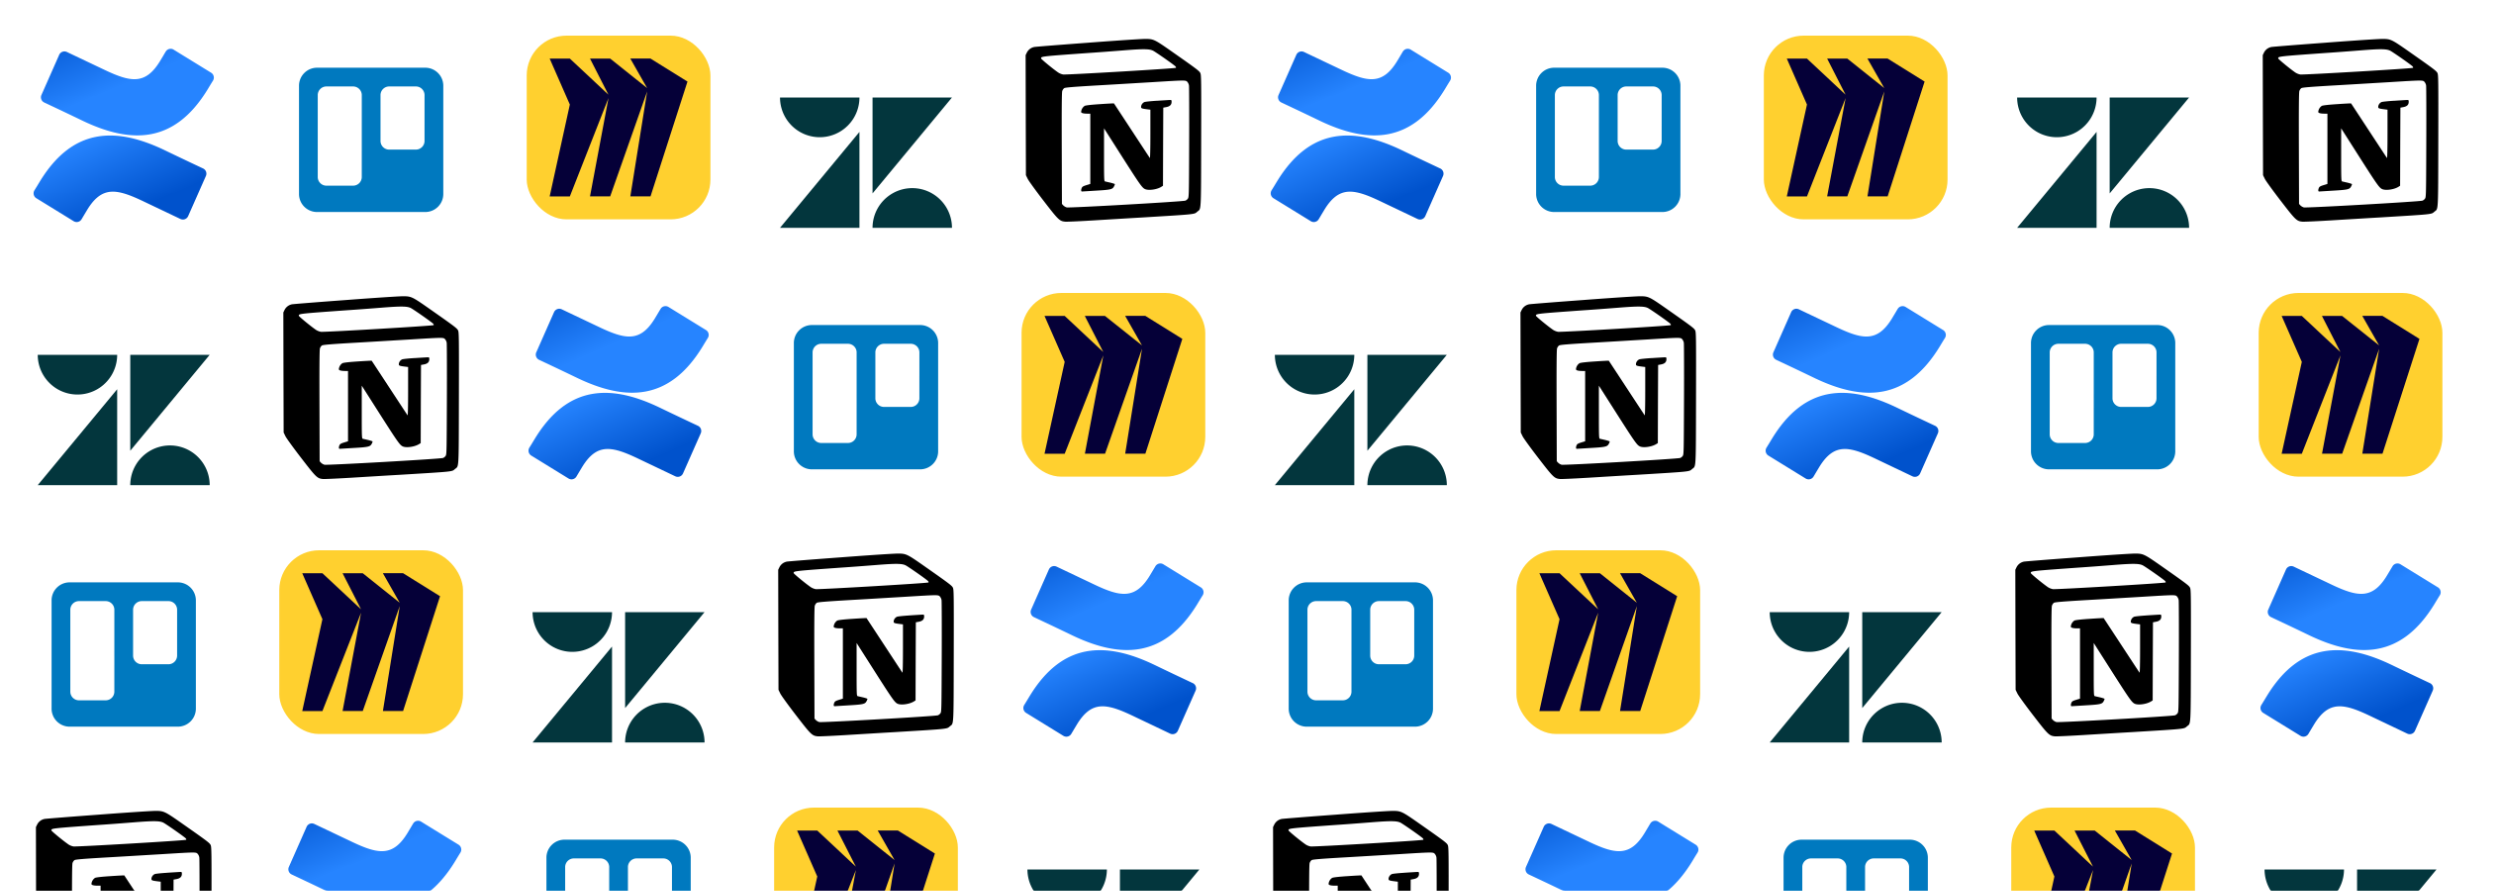 <svg xmlns="http://www.w3.org/2000/svg" xmlns:xlink="http://www.w3.org/1999/xlink" width="2526" height="900" viewBox="0 0 2526 900">
  <defs>
    <style>
      .cls-1 {
        fill: none;
      }

      .cls-2 {
        fill: url(#Gradiente_sem_nome_2);
      }

      .cls-3 {
        fill: url(#Gradiente_sem_nome_2-2);
      }

      .cls-4 {
        fill: #ffd02f;
      }

      .cls-5 {
        fill: #050038;
      }

      .cls-6 {
        fill: #0079bf;
      }

      .cls-7 {
        fill: url(#Gradiente_sem_nome_2-3);
      }

      .cls-8 {
        fill: url(#Gradiente_sem_nome_2-4);
      }

      .cls-9 {
        fill: #03363d;
      }

      .cls-10 {
        fill: url(#Gradiente_sem_nome_2-5);
      }

      .cls-11 {
        fill: url(#Gradiente_sem_nome_2-6);
      }

      .cls-12 {
        fill: url(#Gradiente_sem_nome_2-7);
      }

      .cls-13 {
        fill: url(#Gradiente_sem_nome_2-8);
      }

      .cls-14 {
        fill: url(#Gradiente_sem_nome_2-9);
      }

      .cls-15 {
        fill: url(#Gradiente_sem_nome_2-10);
      }

      .cls-16 {
        fill: #fff;
      }

      .cls-17 {
        fill: url(#Novo_padrão_10);
      }
    </style>
    <linearGradient id="Gradiente_sem_nome_2" data-name="Gradiente sem nome 2" x1="7865.77" y1="-7253.3" x2="7865.31" y2="-7253.83" gradientTransform="translate(-1924602.94 889930.87) scale(244.8 122.52)" gradientUnits="userSpaceOnUse">
      <stop offset="0.18" stop-color="#0052cc"/>
      <stop offset="1" stop-color="#2684ff"/>
    </linearGradient>
    <linearGradient id="Gradiente_sem_nome_2-2" x1="7865.08" y1="-7253.98" x2="7865.54" y2="-7253.45" gradientTransform="translate(-1925875.6 890983.02) scale(244.96 122.68)" xlink:href="#Gradiente_sem_nome_2"/>
    <linearGradient id="Gradiente_sem_nome_2-3" x1="7866.79" y1="-7257.54" x2="7866.33" y2="-7258.08" xlink:href="#Gradiente_sem_nome_2"/>
    <linearGradient id="Gradiente_sem_nome_2-4" x1="7866.1" y1="-7258.22" x2="7866.57" y2="-7257.68" gradientTransform="translate(-1925875.6 890983.02) scale(244.96 122.68)" xlink:href="#Gradiente_sem_nome_2"/>
    <linearGradient id="Gradiente_sem_nome_2-5" x1="7864.75" y1="-7259.66" x2="7864.29" y2="-7260.2" xlink:href="#Gradiente_sem_nome_2"/>
    <linearGradient id="Gradiente_sem_nome_2-6" x1="7864.06" y1="-7260.34" x2="7864.52" y2="-7259.8" gradientTransform="translate(-1925875.6 890983.02) scale(244.96 122.68)" xlink:href="#Gradiente_sem_nome_2"/>
    <linearGradient id="Gradiente_sem_nome_2-7" x1="7863.73" y1="-7255.42" x2="7863.26" y2="-7255.95" xlink:href="#Gradiente_sem_nome_2"/>
    <linearGradient id="Gradiente_sem_nome_2-8" x1="7863.04" y1="-7256.1" x2="7863.5" y2="-7255.56" gradientTransform="translate(-1925875.6 890983.02) scale(244.96 122.68)" xlink:href="#Gradiente_sem_nome_2"/>
    <linearGradient id="Gradiente_sem_nome_2-9" x1="7862.71" y1="-7261.79" x2="7862.24" y2="-7262.32" xlink:href="#Gradiente_sem_nome_2"/>
    <linearGradient id="Gradiente_sem_nome_2-10" x1="7862.02" y1="-7262.46" x2="7862.48" y2="-7261.92" gradientTransform="translate(-1925875.6 890983.02) scale(244.96 122.68)" xlink:href="#Gradiente_sem_nome_2"/>
    <pattern id="Novo_padrão_10" data-name="Novo padrão 10" width="1250" height="1300" patternUnits="userSpaceOnUse" viewBox="0 0 1250 1300">
      <rect class="cls-1" width="1250" height="1300"/>
      <g>
        <g>
          <path class="cls-2" d="M917.47,1192.28c14.11,6.81,29.79,14.2,37.67,17.91a5.78,5.78,0,0,1,2.9,7.59l-17.94,40.57a5.79,5.79,0,0,1-7.79,2.9L895,1243.48c-27.07-12.92-42.08-15.93-57,8.7-2.12,3.51-4.06,6.78-5.57,9.3a5.78,5.78,0,0,1-8,2l-37.68-23.18a5.8,5.8,0,0,1-1.94-7.89c1.8-2.84,3.91-6.4,5.79-9.47C823.54,1169.21,866.7,1167.61,917.47,1192.28Z"/>
          <path class="cls-3" d="M832.41,1161.49c-14.11-6.81-29.79-14.2-37.67-17.91a5.78,5.78,0,0,1-2.9-7.59l17.94-40.57a5.8,5.8,0,0,1,7.8-2.9l37.24,17.68c27.06,12.92,42.08,15.94,57-8.7,2.12-3.5,4.06-6.78,5.57-9.3a5.8,5.8,0,0,1,8.26-1.91l37.67,23.18a5.8,5.8,0,0,1,1.94,7.89c-1.8,2.84-3.91,6.4-5.79,9.47C926.46,1184.48,883.3,1186.13,832.41,1161.49Z"/>
        </g>
        <rect class="cls-4" x="782.18" y="816" width="185.63" height="185.63" rx="40.22"/>
        <path class="cls-5" d="M944.61,862.41l-37.34,116H886.89l17-106.08L866.51,978.43H846.14L864.82,879l-39.06,99.45H805.39l20.37-92.82L805.39,839.2h20.37l39,36.47L846.14,839.2h20.37L903.86,869l-17-29.84h20.38Z"/>
      </g>
      <g>
        <rect class="cls-4" x="32.18" y="1076" width="185.63" height="185.63" rx="40.22"/>
        <path class="cls-5" d="M194.61,1122.41l-37.34,116H136.89l17-106.08-37.35,106.08H96.14L114.82,1139l-39.06,99.45H55.39l20.37-92.82L55.39,1099.2H75.76l39.05,36.47L96.14,1099.2h20.37L153.86,1129l-17-29.84h20.38Z"/>
      </g>
      <g>
        <path class="cls-6" d="M1197.9,1126.63V1236a18.23,18.23,0,0,1-18.23,18.22H1070.33A18.23,18.23,0,0,1,1052.1,1236V1126.63a18.23,18.23,0,0,1,18.23-18.22h109.34A18.23,18.23,0,0,1,1197.9,1126.63Zm-82.37,9.47h0a8.74,8.74,0,0,0-8.75-8.74h-27a8.74,8.74,0,0,0-8.74,8.74v82.75h0a8.74,8.74,0,0,0,8.74,8.74h27a8.74,8.74,0,0,0,8.74-8.75Zm63.42,0h0a8.75,8.75,0,0,0-8.75-8.75h-27a8.74,8.74,0,0,0-8.74,8.75v46.29h0a8.74,8.74,0,0,0,8.74,8.75h27a8.74,8.74,0,0,0,8.74-8.75Z"/>
        <g>
          <path class="cls-7" d="M1167.47,672.28c14.11,6.81,29.79,14.2,37.67,17.91a5.78,5.78,0,0,1,2.9,7.59l-17.94,40.57a5.79,5.79,0,0,1-7.79,2.9L1145,723.48c-27.07-12.92-42.08-15.93-57,8.7-2.12,3.51-4.06,6.78-5.57,9.3a5.78,5.78,0,0,1-8,2l-37.68-23.18a5.8,5.8,0,0,1-1.94-7.89c1.8-2.84,3.91-6.4,5.79-9.47C1073.54,649.21,1116.7,647.61,1167.47,672.28Z"/>
          <path class="cls-8" d="M1082.41,641.49c-14.11-6.81-29.79-14.2-37.67-17.91a5.78,5.78,0,0,1-2.9-7.59l17.94-40.57a5.8,5.8,0,0,1,7.8-2.9l37.24,17.68c27.06,12.92,42.08,15.94,57-8.7,2.12-3.5,4.06-6.78,5.57-9.3a5.8,5.8,0,0,1,8.26-1.91l37.67,23.18a5.8,5.8,0,0,1,1.94,7.89c-1.8,2.84-3.91,6.4-5.79,9.47C1176.46,664.48,1133.3,666.13,1082.41,641.49Z"/>
        </g>
        <rect class="cls-4" x="1032.18" y="296" width="185.63" height="185.63" rx="40.22"/>
        <path class="cls-5" d="M1194.61,342.41l-37.34,116h-20.38l17-106.08-37.35,106.08h-20.37L1114.82,359l-39.06,99.45h-20.37l20.37-92.82-20.37-46.41h20.37l39,36.47-18.67-36.47h20.37L1153.86,349l-17-29.84h20.38Z"/>
        <path class="cls-9" d="M1118.38,913.29l-80.28,96.92h80.28V913.29Zm-80.26-34.79a40.13,40.13,0,0,0,80.26,0Zm173.75,131.71a40.13,40.13,0,1,0-80.26,0Zm0-131.71h-80.29v96.93Z"/>
      </g>
      <g>
        <path class="cls-6" d="M947.9,346.63V456a18.23,18.23,0,0,1-18.23,18.22H820.33A18.23,18.23,0,0,1,802.1,456V346.63a18.23,18.23,0,0,1,18.23-18.22H929.67A18.23,18.23,0,0,1,947.9,346.63Zm-82.37,9.47h0a8.74,8.74,0,0,0-8.75-8.74h-27a8.74,8.74,0,0,0-8.74,8.74v82.75h0a8.74,8.74,0,0,0,8.74,8.74h27a8.74,8.74,0,0,0,8.74-8.75Zm63.42,0h0a8.75,8.75,0,0,0-8.75-8.75h-27a8.74,8.74,0,0,0-8.74,8.75V402.4h0a8.74,8.74,0,0,0,8.74,8.75h27a8.74,8.74,0,0,0,8.74-8.75Z"/>
        <g id="notion">
          <path d="M849.7,563.13c28.86-2.2,55.11-3.93,58.29-3.82,7.68.12,8.91.76,26.08,12.79,25.67,18,27.64,19.54,28.73,21.68.93,1.91,1,6,.87,68.52-.17,73.73.12,68.24-3.93,71.59-3.23,2.78-.34,2.48-56.66,5.91-13.19.74-35.22,2.12-48.86,2.94S828,744.14,826.28,744c-5.77-.55-6.87-1.68-22.07-21.4-7.7-10-14.75-19.71-15.79-21.79L786.58,697l-.17-60.7-.13-60.6,1.23-2.55a10.63,10.63,0,0,1,7.57-5.7c1.16-.23,25.73-2.19,54.65-4.33Zm65,7.92c-3.76-1.68-9.83-1.73-30.12-.11-9.37.75-24.75,1.93-34.12,2.54C801.5,577,801.9,577,801.9,579c0,.75,12.49,11,17.53,14.4a14.2,14.2,0,0,0,4.79,1.85c3.18.49,113-6,113.86-6.74.34-.34.11-.93-.59-1.62-2.6-2.35-20.32-14.74-22.77-15.84Zm34.93,31.61c-1.73-1.73-1.62-1.73-36.42.41-14.64.87-40.14,2.43-56.62,3.35-23.47,1.39-30.3,2-31.34,2.66a6.18,6.18,0,0,0-2,3c-.46,1.56-.58,18.91-.46,58.11l.17,55.86,1.39,1.5a8.79,8.79,0,0,0,3.41,2c2.37.69,117.47-5.85,119.92-6.83a5.91,5.91,0,0,0,2.62-2.17c1-1.51,1-4.75,1.22-56.56.12-30.19,0-56.09-.17-57.48a7.48,7.48,0,0,0-1.74-3.87Z"/>
          <path d="M918.74,621.83c6.19-.41,12.14-.76,13.18-.81,1.72,0,1.84.07,1.84,1.91,0,2.89-1.68,4.57-5.32,5.27l-3.07.57-.17,39.5-.12,39.43-1.39.87c-4.5,2.95-13.47,4.21-17,2.37-2.83-1.44-5.14-4.74-23.59-33.66l-17.58-27.59v26.68c0,24.86.06,26.66,1,27l5.52,1.26c2.43.59,4.45,1.28,4.45,1.51a8.67,8.67,0,0,1-.86,2.2c-1.55,3.06-3.24,3.47-18.1,4.33-7.52.46-14.05.87-14.4.87-.92,0-1-1.79-.06-3.76.52-1.15,1.57-1.73,4.63-2.66l3.93-1.22v-71h-2.45c-4.62,0-6.83-.61-6.83-1.84a8.24,8.24,0,0,1,3.54-6c1-.57,6.18-1.18,15.55-1.8,7.63-.52,14-.85,14.1-.74s8.21,12.49,18,27.4,18,27.47,18.28,27.76.52-9.4.52-24.11v-24.7l-2.72-.34c-6.24-.76-6.82-1-6.65-2.9a5.83,5.83,0,0,1,3.3-4.45c.61-.32,6.18-.94,12.42-1.33Z"/>
        </g>
        <path class="cls-9" d="M868.38,133.29,788.1,230.21h80.28V133.29ZM788.12,98.5a40.13,40.13,0,0,0,80.26,0ZM961.87,230.21a40.13,40.13,0,0,0-80.26,0Zm0-131.71H881.61v96.93Z"/>
      </g>
      <g>
        <path class="cls-6" d="M697.9,866.63V976a18.23,18.23,0,0,1-18.23,18.22H570.33A18.23,18.23,0,0,1,552.1,976V866.63a18.23,18.23,0,0,1,18.23-18.22H679.67A18.23,18.23,0,0,1,697.9,866.63Zm-82.37,9.47h0a8.74,8.74,0,0,0-8.75-8.74h-27a8.74,8.74,0,0,0-8.74,8.74v82.75h0a8.74,8.74,0,0,0,8.74,8.74h27a8.74,8.74,0,0,0,8.74-8.75Zm63.42,0h0a8.75,8.75,0,0,0-8.75-8.75h-27a8.74,8.74,0,0,0-8.74,8.75V922.4h0a8.74,8.74,0,0,0,8.74,8.75h27a8.74,8.74,0,0,0,8.74-8.75Z"/>
        <g id="notion-2" data-name="notion">
          <path d="M599.7,1083.13c28.86-2.2,55.11-3.93,58.29-3.82,7.68.12,8.91.76,26.08,12.79,25.67,18,27.64,19.54,28.73,21.68.93,1.91,1,6,.87,68.52-.17,73.73.12,68.24-3.93,71.59-3.23,2.78-.34,2.48-56.66,5.91-13.19.74-35.22,2.12-48.86,2.94s-26.26,1.4-27.94,1.23c-5.77-.55-6.87-1.68-22.07-21.4-7.7-10-14.75-19.71-15.79-21.79l-1.84-3.77-.17-60.7-.13-60.6,1.23-2.55a10.63,10.63,0,0,1,7.57-5.7c1.16-.23,25.73-2.19,54.65-4.33Zm65,7.92c-3.76-1.68-9.83-1.73-30.12-.11-9.37.75-24.75,1.93-34.12,2.54-49,3.55-48.58,3.55-48.58,5.52,0,.75,12.49,11,17.53,14.4a14.2,14.2,0,0,0,4.79,1.85c3.18.49,113-6,113.86-6.74.34-.34.11-.93-.59-1.62-2.6-2.35-20.32-14.74-22.77-15.84Zm34.93,31.61c-1.73-1.73-1.62-1.73-36.42.41-14.64.87-40.14,2.43-56.62,3.35-23.47,1.39-30.3,2-31.34,2.66a6.18,6.18,0,0,0-2,3c-.46,1.56-.58,18.91-.46,58.11l.17,55.86,1.39,1.5a8.79,8.79,0,0,0,3.41,2c2.37.69,117.47-5.85,119.92-6.83a5.91,5.91,0,0,0,2.62-2.17c1-1.51,1-4.75,1.22-56.56.12-30.19,0-56.09-.17-57.48a7.48,7.48,0,0,0-1.74-3.87Z"/>
          <path d="M668.74,1141.83c6.19-.41,12.14-.76,13.18-.81,1.72,0,1.84.07,1.84,1.91,0,2.89-1.68,4.57-5.32,5.27l-3.07.57-.17,39.5-.12,39.43-1.39.87c-4.5,3-13.47,4.21-17,2.37-2.83-1.44-5.14-4.74-23.59-33.66l-17.58-27.59v26.68c0,24.86.06,26.66,1,27l5.52,1.26c2.43.59,4.45,1.28,4.45,1.51a8.67,8.67,0,0,1-.86,2.2c-1.55,3.06-3.24,3.47-18.1,4.33-7.52.46-14.05.87-14.4.87-.92,0-1-1.79-.06-3.76.52-1.15,1.57-1.73,4.63-2.66l3.93-1.22v-71h-2.45c-4.62,0-6.83-.61-6.83-1.84a8.24,8.24,0,0,1,3.54-6c1-.57,6.18-1.18,15.55-1.8,7.63-.52,14-.85,14.1-.74s8.21,12.49,18,27.4,18,27.47,18.28,27.76.52-9.4.52-24.11v-24.7l-2.72-.34c-6.24-.76-6.82-1-6.65-2.9a5.83,5.83,0,0,1,3.3-4.45c.61-.32,6.18-.94,12.42-1.33Z"/>
        </g>
        <g>
          <path class="cls-10" d="M667.47,412.28c14.11,6.81,29.79,14.2,37.67,17.91a5.78,5.78,0,0,1,2.9,7.59L690.1,478.35a5.79,5.79,0,0,1-7.79,2.9L645,463.48c-27.07-12.92-42.08-15.93-57,8.7-2.12,3.51-4.06,6.78-5.57,9.3a5.78,5.78,0,0,1-8,2l-37.68-23.18a5.8,5.8,0,0,1-1.94-7.89c1.8-2.84,3.91-6.4,5.79-9.47C573.54,389.21,616.7,387.61,667.47,412.28Z"/>
          <path class="cls-11" d="M582.41,381.49c-14.11-6.81-29.79-14.2-37.67-17.91a5.78,5.78,0,0,1-2.9-7.59l17.94-40.57a5.8,5.8,0,0,1,7.8-2.9l37.24,17.68c27.06,12.92,42.08,15.94,57-8.7,2.12-3.5,4.06-6.78,5.57-9.3a5.8,5.8,0,0,1,8.26-1.91l37.67,23.18a5.8,5.8,0,0,1,1.94,7.89c-1.8,2.84-3.91,6.4-5.79,9.47C676.46,404.48,633.3,406.13,582.41,381.49Z"/>
        </g>
        <rect class="cls-4" x="532.18" y="36" width="185.63" height="185.63" rx="40.22"/>
        <path class="cls-5" d="M694.61,82.41l-37.34,116H636.89l17-106.08L616.51,198.43H596.14L614.82,99l-39.06,99.45H555.39l20.37-92.82L555.39,59.2h20.37l39,36.47L596.14,59.2h20.37L653.86,89l-17-29.84h20.38Z"/>
        <path class="cls-9" d="M618.38,653.29,538.1,750.21h80.28V653.29ZM538.12,618.5a40.13,40.13,0,0,0,80.26,0ZM711.87,750.21a40.13,40.13,0,0,0-80.26,0Zm0-131.71H631.61v96.93Z"/>
      </g>
      <g>
        <g>
          <path class="cls-12" d="M417.47,932.28c14.11,6.81,29.79,14.2,37.67,17.91a5.78,5.78,0,0,1,2.9,7.59L440.1,998.35a5.79,5.79,0,0,1-7.79,2.9L395,983.48c-27.07-12.92-42.08-15.93-57,8.7-2.12,3.51-4.06,6.78-5.57,9.3a5.78,5.78,0,0,1-8,2l-37.68-23.18a5.8,5.8,0,0,1-1.94-7.89c1.8-2.84,3.91-6.4,5.79-9.47C323.54,909.21,366.7,907.61,417.47,932.28Z"/>
          <path class="cls-13" d="M332.41,901.49c-14.11-6.81-29.79-14.2-37.67-17.91a5.78,5.78,0,0,1-2.9-7.59l17.94-40.57a5.8,5.8,0,0,1,7.8-2.9l37.24,17.68c27.06,12.92,42.08,15.94,57-8.7,2.12-3.5,4.06-6.78,5.57-9.3a5.8,5.8,0,0,1,8.26-1.91l37.67,23.18a5.8,5.8,0,0,1,1.94,7.89c-1.8,2.84-3.91,6.4-5.79,9.47C426.46,924.48,383.3,926.13,332.41,901.49Z"/>
        </g>
        <rect class="cls-4" x="282.18" y="556" width="185.63" height="185.63" rx="40.22"/>
        <path class="cls-5" d="M444.61,602.41l-37.34,116H386.89l17-106.08L366.51,718.43H346.14L364.82,619l-39.06,99.45H305.39l20.37-92.82L305.39,579.2h20.37l39.05,36.47L346.14,579.2h20.37L403.86,609l-17-29.84h20.38Z"/>
        <path class="cls-9" d="M368.38,1173.29l-80.28,96.92h80.28v-96.92Zm-80.26-34.79a40.13,40.13,0,0,0,80.26,0Zm173.75,131.71a40.13,40.13,0,0,0-80.26,0Zm0-131.71H381.61v96.93Z"/>
      </g>
      <g>
        <path class="cls-6" d="M197.9,606.63V716a18.23,18.23,0,0,1-18.23,18.22H70.33A18.23,18.23,0,0,1,52.1,716V606.63a18.23,18.23,0,0,1,18.23-18.22H179.67A18.23,18.23,0,0,1,197.9,606.63Zm-82.37,9.47h0a8.74,8.74,0,0,0-8.75-8.74h-27a8.74,8.74,0,0,0-8.74,8.74v82.75h0a8.74,8.74,0,0,0,8.74,8.74h27a8.74,8.74,0,0,0,8.74-8.75Zm63.42,0h0a8.75,8.75,0,0,0-8.75-8.75h-27a8.74,8.74,0,0,0-8.74,8.75V662.4h0a8.74,8.74,0,0,0,8.74,8.75h27a8.74,8.74,0,0,0,8.74-8.75Z"/>
        <g id="notion-3" data-name="notion">
          <path d="M99.7,823.13c28.86-2.2,55.11-3.93,58.29-3.82,7.68.12,8.91.76,26.08,12.79,25.67,18,27.64,19.54,28.73,21.68.93,1.91,1,6,.87,68.52-.17,73.73.12,68.24-3.93,71.59-3.23,2.78-.34,2.48-56.66,5.91-13.19.74-35.22,2.12-48.86,2.94S78,1004.14,76.28,1004c-5.77-.55-6.87-1.68-22.07-21.4-7.7-10-14.75-19.71-15.79-21.79L36.58,957l-.17-60.7-.13-60.6,1.23-2.55a10.63,10.63,0,0,1,7.57-5.7c1.16-.23,25.73-2.19,54.65-4.33Zm65,7.92c-3.76-1.68-9.83-1.73-30.12-.11-9.37.75-24.75,1.93-34.12,2.54C51.5,837,51.9,837,51.9,839c0,.75,12.49,11,17.53,14.4a14.2,14.2,0,0,0,4.79,1.85c3.18.49,113.05-6,113.86-6.74.34-.34.11-.93-.59-1.62-2.6-2.35-20.32-14.74-22.77-15.84Zm34.93,31.61c-1.73-1.73-1.62-1.73-36.42.41-14.64.87-40.14,2.43-56.62,3.35-23.47,1.39-30.3,2-31.34,2.66a6.18,6.18,0,0,0-2,3c-.46,1.56-.58,18.91-.46,58.11L73,986.06l1.39,1.5a8.79,8.79,0,0,0,3.41,2c2.37.69,117.47-5.85,119.92-6.83a5.91,5.91,0,0,0,2.62-2.17c1-1.51,1.05-4.75,1.22-56.56.12-30.19,0-56.09-.17-57.48a7.48,7.48,0,0,0-1.74-3.87Z"/>
          <path d="M168.74,881.83c6.19-.41,12.14-.76,13.18-.81,1.72,0,1.84.07,1.84,1.91,0,2.89-1.68,4.57-5.32,5.27l-3.07.57-.17,39.5-.12,39.43-1.39.87c-4.5,2.95-13.47,4.21-17,2.37-2.83-1.44-5.14-4.74-23.59-33.66l-17.58-27.59v26.68c0,24.86.06,26.66,1,27l5.52,1.26c2.43.59,4.45,1.28,4.45,1.51a8.67,8.67,0,0,1-.86,2.2c-1.55,3.06-3.24,3.47-18.1,4.33-7.52.46-14,.87-14.4.87-.92,0-1-1.79-.06-3.76.52-1.15,1.57-1.73,4.63-2.66l3.93-1.22v-71H99.22c-4.62,0-6.83-.61-6.83-1.84a8.24,8.24,0,0,1,3.54-6c1-.57,6.18-1.18,15.55-1.8,7.63-.52,14-.85,14.1-.74s8.21,12.49,18,27.4,18,27.47,18.28,27.76.52-9.4.52-24.11v-24.7l-2.72-.34c-6.24-.76-6.82-1-6.65-2.9a5.83,5.83,0,0,1,3.3-4.45c.61-.32,6.18-.94,12.42-1.33Z"/>
        </g>
        <g>
          <path class="cls-14" d="M167.47,152.28c14.11,6.81,29.79,14.2,37.67,17.91a5.78,5.78,0,0,1,2.9,7.59L190.1,218.35a5.79,5.79,0,0,1-7.79,2.9L145,203.48c-27.07-12.92-42.08-15.93-57,8.7-2.12,3.51-4.06,6.78-5.57,9.3a5.78,5.78,0,0,1-8,2L36.68,200.27a5.8,5.8,0,0,1-1.94-7.89c1.8-2.84,3.91-6.4,5.79-9.47C73.54,129.21,116.7,127.61,167.47,152.28Z"/>
          <path class="cls-15" d="M82.41,121.49c-14.11-6.81-29.79-14.2-37.67-17.91A5.78,5.78,0,0,1,41.84,96L59.78,55.42a5.8,5.8,0,0,1,7.8-2.9L104.82,70.2c27.06,12.92,42.08,15.94,57-8.7,2.12-3.5,4.06-6.78,5.57-9.3a5.8,5.8,0,0,1,8.26-1.91l37.67,23.18a5.8,5.8,0,0,1,1.94,7.89c-1.8,2.84-3.91,6.4-5.79,9.47C176.46,144.48,133.3,146.13,82.41,121.49Z"/>
        </g>
        <path class="cls-9" d="M118.38,393.29,38.1,490.21h80.28V393.29ZM38.12,358.5a40.13,40.13,0,0,0,80.26,0ZM211.87,490.21a40.13,40.13,0,0,0-80.26,0Zm0-131.71H131.61v96.93Z"/>
      </g>
      <g id="notion-4" data-name="notion">
        <path d="M1099.7,43.13c28.86-2.2,55.11-3.93,58.29-3.82,7.68.12,8.91.76,26.08,12.79,25.67,18,27.64,19.54,28.73,21.68.93,1.91,1,6,.87,68.52-.17,73.73.12,68.24-3.93,71.59-3.23,2.78-.34,2.48-56.66,5.91-13.19.74-35.22,2.12-48.86,2.94s-26.26,1.4-27.94,1.23c-5.77-.55-6.87-1.68-22.07-21.4-7.7-10-14.75-19.71-15.79-21.79l-1.84-3.77-.17-60.7-.13-60.6,1.23-2.55a10.63,10.63,0,0,1,7.57-5.7c1.16-.23,25.73-2.19,54.65-4.33Zm65,7.92c-3.76-1.68-9.83-1.73-30.12-.11-9.37.75-24.75,1.93-34.12,2.54C1051.5,57,1051.9,57,1051.9,59c0,.75,12.49,11,17.53,14.4a14.2,14.2,0,0,0,4.79,1.85c3.18.49,113-6,113.86-6.74.34-.34.11-.93-.59-1.62-2.6-2.35-20.32-14.74-22.77-15.84Zm34.93,31.61c-1.73-1.73-1.62-1.73-36.42.41-14.64.87-40.14,2.43-56.62,3.35-23.47,1.39-30.3,2-31.34,2.66a6.18,6.18,0,0,0-2,3c-.46,1.56-.58,18.91-.46,58.11l.17,55.86,1.39,1.5a8.79,8.79,0,0,0,3.41,2c2.37.69,117.47-5.85,119.92-6.83a5.91,5.91,0,0,0,2.62-2.17c1-1.51,1.05-4.75,1.22-56.56.12-30.19,0-56.09-.17-57.48a7.48,7.48,0,0,0-1.74-3.87Z"/>
        <path d="M1168.74,101.83c6.19-.41,12.14-.76,13.18-.81,1.72,0,1.84.07,1.84,1.91,0,2.89-1.68,4.57-5.32,5.27l-3.07.57-.17,39.5-.12,39.43-1.39.87c-4.5,3-13.47,4.21-17,2.37-2.83-1.44-5.14-4.74-23.59-33.66l-17.58-27.59v26.68c0,24.86.06,26.66,1,26.95l5.52,1.26c2.43.59,4.45,1.28,4.45,1.51a8.67,8.67,0,0,1-.86,2.2c-1.55,3.06-3.24,3.47-18.1,4.33-7.52.46-14,.87-14.4.87-.92,0-1-1.79-.06-3.76.52-1.15,1.57-1.73,4.63-2.66l3.93-1.22v-71h-2.45c-4.62,0-6.83-.61-6.83-1.84a8.24,8.24,0,0,1,3.54-6c1-.57,6.18-1.18,15.55-1.8,7.63-.52,14-.85,14.1-.74s8.21,12.49,18,27.4,18,27.47,18.28,27.76.52-9.4.52-24.11v-24.7l-2.72-.34c-6.24-.76-6.82-1-6.65-2.9a5.83,5.83,0,0,1,3.3-4.45c.61-.32,6.18-.94,12.42-1.33Z"/>
      </g>
      <g>
        <path class="cls-6" d="M447.9,86.63V196a18.23,18.23,0,0,1-18.23,18.22H320.33A18.23,18.23,0,0,1,302.1,196V86.63a18.23,18.23,0,0,1,18.23-18.22H429.67A18.23,18.23,0,0,1,447.9,86.63ZM365.53,96.1h0a8.74,8.74,0,0,0-8.75-8.74h-27a8.74,8.74,0,0,0-8.74,8.74v82.75h0a8.74,8.74,0,0,0,8.74,8.74h27a8.74,8.74,0,0,0,8.74-8.75Zm63.42,0h0a8.75,8.75,0,0,0-8.75-8.75h-27a8.74,8.74,0,0,0-8.74,8.75V142.4h0a8.74,8.74,0,0,0,8.74,8.75h27a8.74,8.74,0,0,0,8.74-8.75Z"/>
        <g id="notion-5" data-name="notion">
          <path d="M349.7,303.13c28.86-2.2,55.11-3.93,58.29-3.82,7.68.12,8.91.76,26.08,12.79,25.67,18,27.64,19.54,28.73,21.68.93,1.91,1,6,.87,68.52-.17,73.73.12,68.24-3.93,71.59-3.23,2.78-.34,2.48-56.66,5.91-13.19.74-35.22,2.12-48.86,2.94S328,484.14,326.28,484c-5.77-.55-6.87-1.68-22.07-21.4-7.7-10-14.75-19.71-15.79-21.79L286.58,437l-.17-60.7-.13-60.6,1.23-2.55a10.63,10.63,0,0,1,7.57-5.7c1.16-.23,25.73-2.19,54.65-4.33Zm65,7.92c-3.76-1.68-9.83-1.73-30.12-.11-9.37.75-24.75,1.93-34.12,2.54C301.5,317,301.9,317,301.9,319c0,.75,12.49,11,17.53,14.4a14.2,14.2,0,0,0,4.79,1.85c3.18.49,113-6,113.86-6.74.34-.34.11-.93-.59-1.62-2.6-2.35-20.32-14.74-22.77-15.84Zm34.93,31.61c-1.73-1.73-1.62-1.73-36.42.41-14.64.87-40.14,2.43-56.62,3.35-23.47,1.39-30.3,2-31.34,2.66a6.18,6.18,0,0,0-2,3c-.46,1.56-.58,18.91-.46,58.11l.17,55.86,1.39,1.5a8.79,8.79,0,0,0,3.41,2c2.37.69,117.47-5.85,119.92-6.83a5.91,5.91,0,0,0,2.62-2.17c1-1.51,1-4.75,1.22-56.56.12-30.19,0-56.09-.17-57.48a7.48,7.48,0,0,0-1.74-3.87Z"/>
          <path d="M418.74,361.83c6.19-.41,12.14-.76,13.18-.81,1.72,0,1.84.07,1.84,1.91,0,2.89-1.68,4.57-5.32,5.27l-3.07.57-.17,39.5-.12,39.43-1.39.87c-4.5,2.95-13.47,4.21-17,2.37-2.83-1.44-5.14-4.74-23.59-33.66l-17.58-27.59v26.68c0,24.86.06,26.66,1,26.95l5.52,1.26c2.43.59,4.45,1.28,4.45,1.51a8.67,8.67,0,0,1-.86,2.2c-1.55,3.06-3.24,3.47-18.1,4.33-7.52.46-14.05.87-14.4.87-.92,0-1-1.79-.06-3.76.52-1.15,1.57-1.73,4.63-2.66l3.93-1.22v-71h-2.45c-4.62,0-6.83-.61-6.83-1.84a8.24,8.24,0,0,1,3.54-6c1-.57,6.18-1.18,15.55-1.8,7.63-.52,14-.85,14.1-.74s8.21,12.49,18,27.4,18,27.47,18.28,27.76.52-9.4.52-24.11v-24.7l-2.72-.34c-6.24-.76-6.82-1-6.65-2.9a5.83,5.83,0,0,1,3.3-4.45c.61-.32,6.18-.94,12.42-1.33Z"/>
        </g>
      </g>
    </pattern>
  </defs>
  <title>base-de-conhecimento-0</title>
  <g id="fundo">
    <rect class="cls-16" x="-0.5" width="2527" height="900"/>
  </g>
  <g id="padrão">
    <rect class="cls-17" x="-177" y="-123" width="2923" height="1224"/>
  </g>
</svg>
